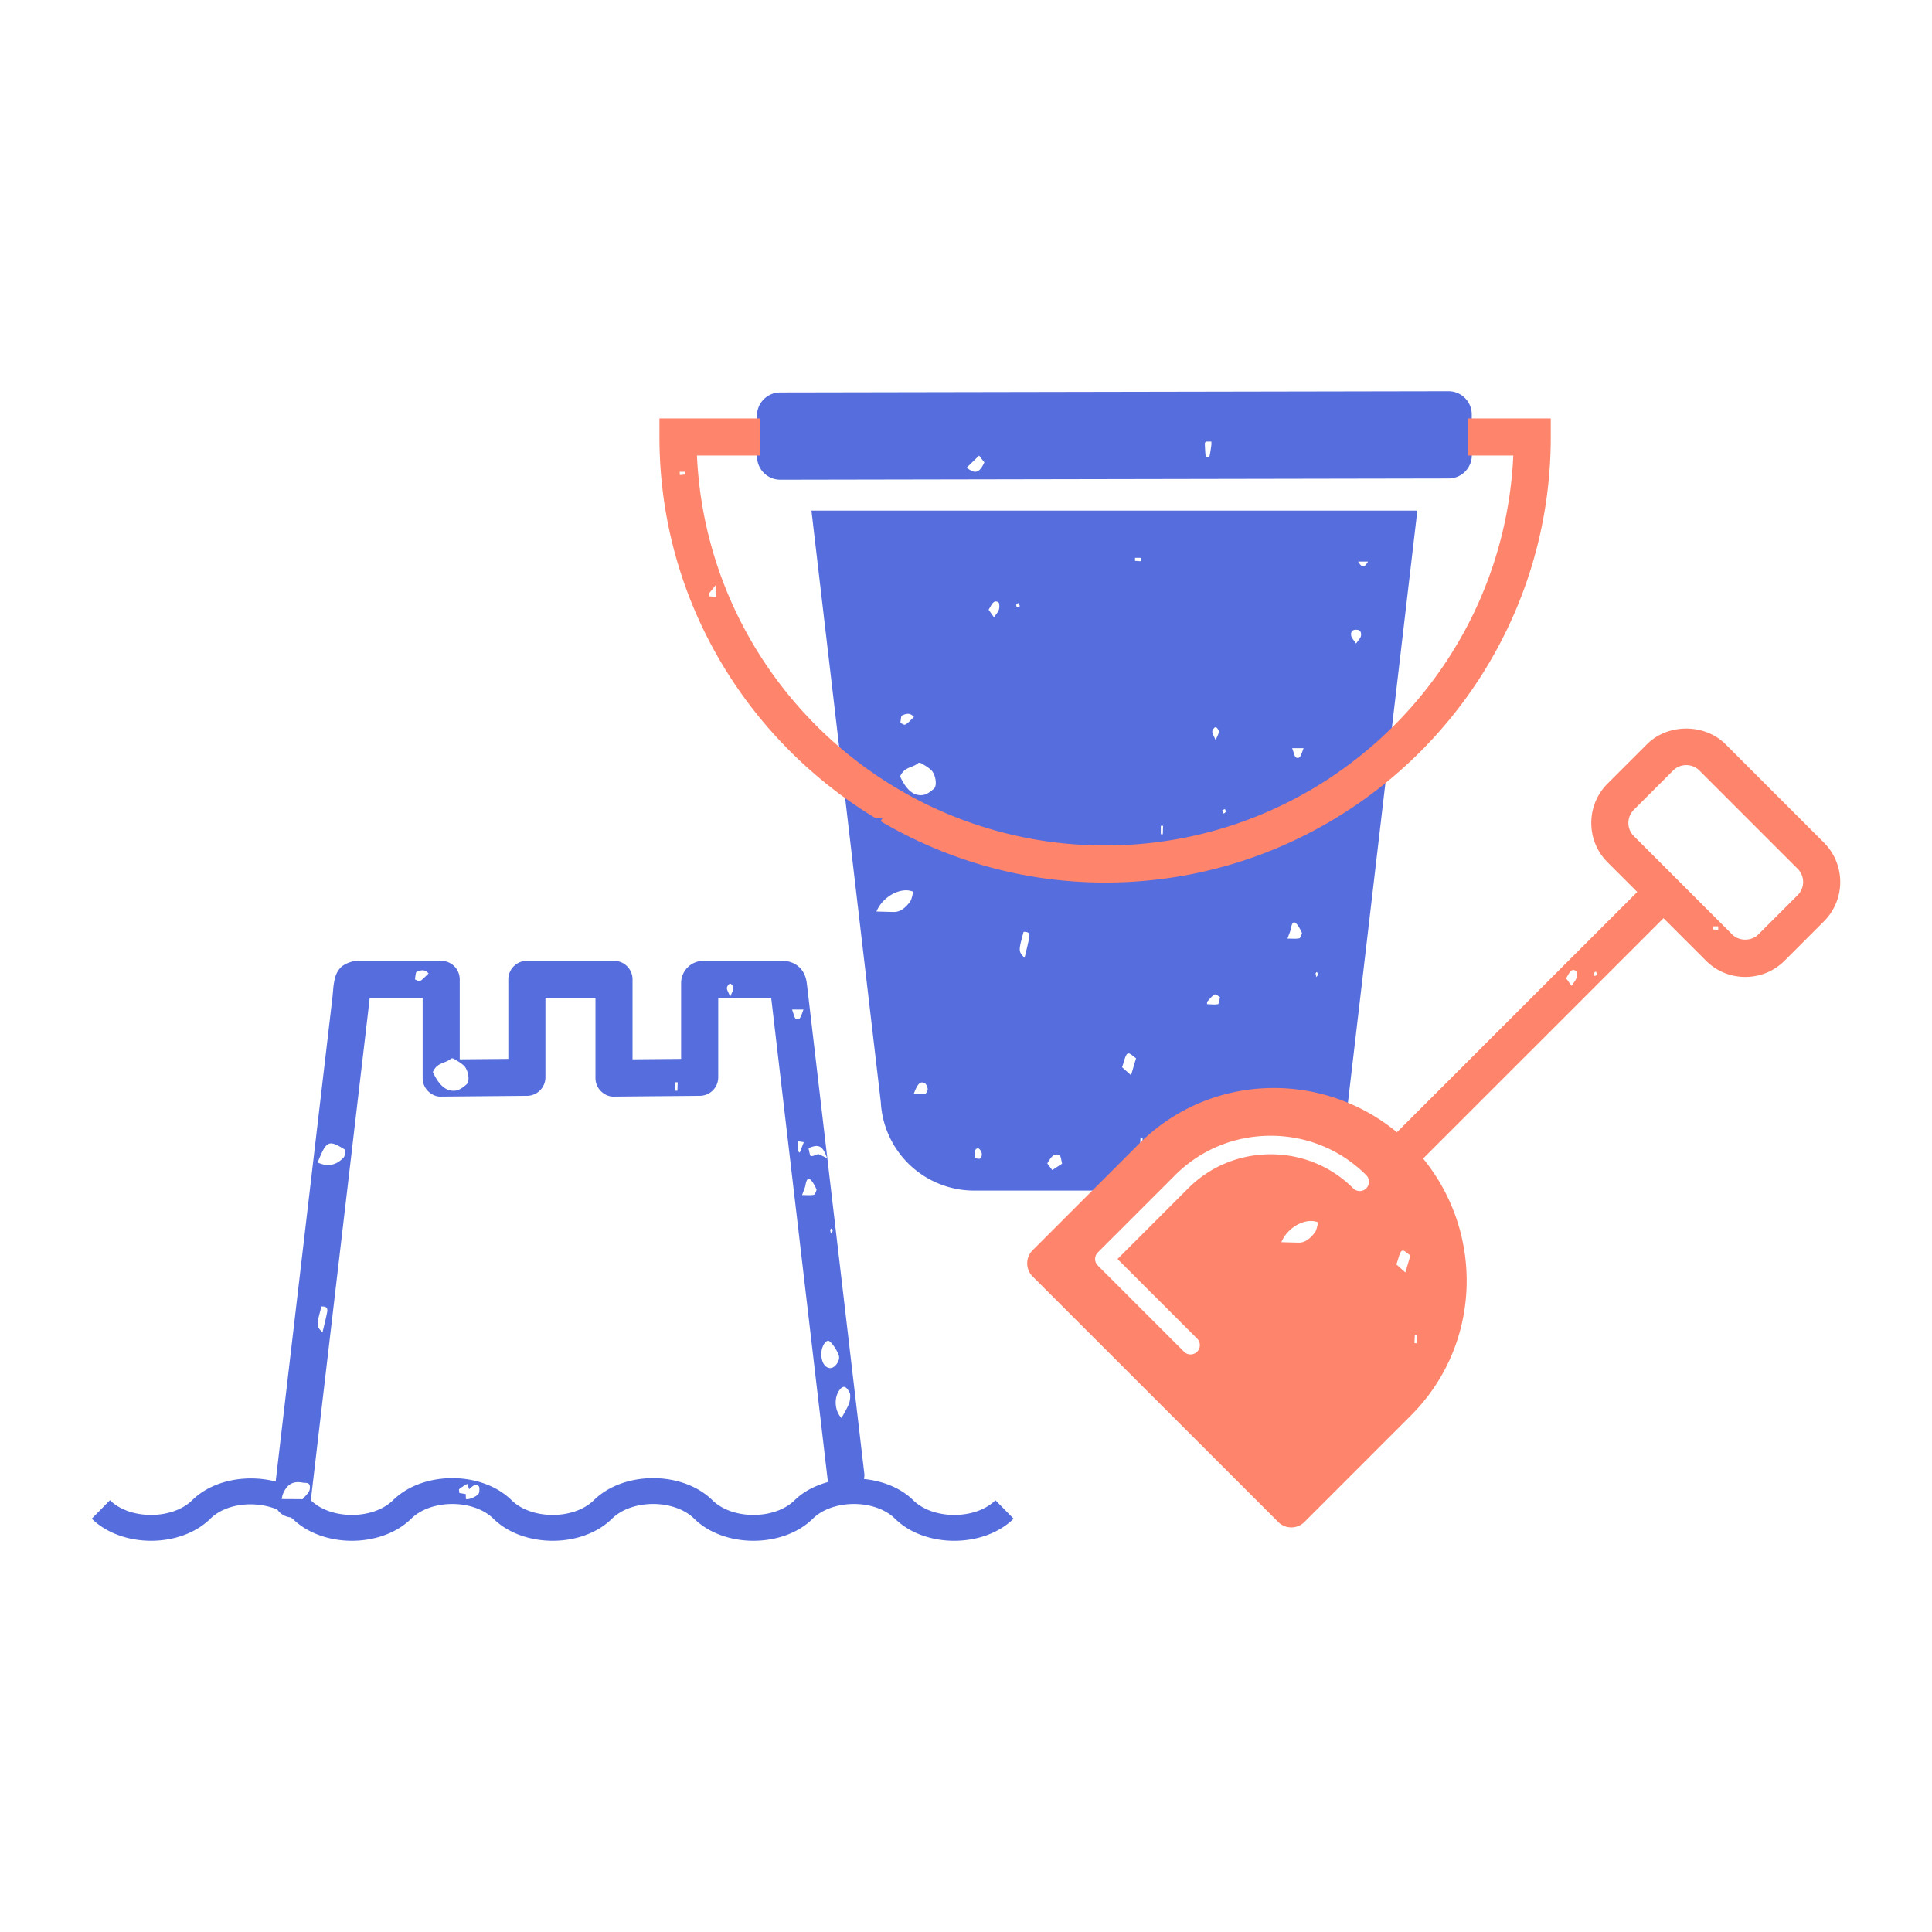 <svg data-bbox="9.5 40.5 181.001 119.001" viewBox="0 0 200 200" height="200" width="200" xmlns="http://www.w3.org/2000/svg" data-type="color">
    <g>
        <path d="M152.355 42.895a2.406 2.406 0 0 0-2.405-2.395l-69.194.128a2.407 2.407 0 0 0-2.396 2.404l.008 4.233a2.407 2.407 0 0 0 2.405 2.395l69.194-.128a2.408 2.408 0 0 0 2.396-2.404l-.008-4.233zm-52.278 5.51l1.277-1.243.549.703c-.516 1.093-.965 1.252-1.826.54zm25.324-2.338c-.059.419-.116.843-.213 1.243-.013.053-.367.009-.374-.044-.057-.453-.071-.919-.094-1.381-.001-.021.025-.045.102-.173h.577v-.011l.007.011h-.007c.002.119.018.242.002.355z" fill="#566DDD" data-color="1"/>
        <path d="M84.001 52.861l7.181 61.244a9.672 9.672 0 0 0 9.659 9.144h17.412c.041-.158.033-.312.118-.471 3.561-6.664 13.652-6.888 20.093-4.792a9.613 9.613 0 0 0 1.078-3.886l7.181-61.24H84.001zm9.363 21.207c.392-.168.815-.349 1.249.153-.34.315-.59.621-.875.778-.147.081-.357-.101-.538-.164.053-.266.069-.726.164-.767zm.85 19.267c-.47.634-1.018 1.081-1.677 1.072-.575-.009-1.15-.029-1.805-.046.646-1.577 2.572-2.595 3.817-2.045-.114.365-.166.792-.335 1.019zm1.564 19.888c-.366.061-.739.024-1.188.024.408-1.106.696-1.366 1.162-1.099.131.075.264.367.283.583.014.152-.154.475-.257.492zm.911-31.589c-.352.32-.763.615-1.162.667-1.028.134-1.772-.668-2.347-1.925.455-1.031 1.27-.858 1.863-1.375.088-.077.251-.032.359.033.333.201.676.391.98.672.472.437.658 1.609.307 1.928zm20.812-23.892h.587l-.004.357-.592-.041c.004-.105.007-.21.009-.316zM100.964 119.9c-.047-.507-.143-1.005.288-1.026.131-.006.387.374.385.574-.004.656-.334.52-.673.452zm1.935-56l-.559-.782c.31-.487.517-1.138 1.061-.729.204.792-.219 1.064-.502 1.511zm2.298-1.277c.054-.09.135-.174.212-.189.037-.007.087.147.175.307-.132.068-.214.148-.288.134-.042-.008-.113-.228-.099-.252zm.865 36.536c-.645-.695-.645-.695-.102-2.693.514-.015.675.142.58.626-.133.677-.307 1.336-.478 2.067zm2.868 21.967l-.514-.686c.373-.668.747-1.161 1.284-.814.138.089.17.554.248.836l-1.018.664zm8.154-9.816l-.929-.832c.222-.593.328-1.264.569-1.404.226-.131.593.299.882.472-.198.666-.334 1.125-.522 1.764zm1.168 7.337l-.229-.024.043-.876.215.023-.029.877zm7.581-43.369c.122.001.338.282.341.447.004.223-.157.453-.333.898-.183-.445-.344-.67-.345-.898-.001-.159.218-.448.337-.447zm-5.462 11.087l-.205-.012v-.864h.236l-.031.876zm5.72 17.585c-.374.07-.758.012-1.138.001l-.001-.245c.258-.262.498-.601.782-.752.148-.079.373.173.563.276-.068.252-.119.704-.206.72zm.595-19.739c-.038.006-.087-.148-.176-.31.134-.067.217-.146.291-.131.043.009.072.171.107.265-.073.064-.145.163-.222.176zm7.82 12.923c-.364.075-.739.028-1.226.028.188-.536.302-.762.349-1.016.073-.394.192-.819.473-.61.272.203.48.641.67 1.027.031.065-.156.548-.266.571zm-.35-18.725c-.152-.086-.221-.513-.396-.96h1.188c-.218.526-.33 1.219-.792.96zm2.114 22.749c-.043-.196-.083-.295-.077-.387.004-.056.101-.156.119-.14.056.05.128.143.132.225.003.07-.081.148-.174.302zm4.114-34.534c-.234-.36-.472-.559-.512-.826-.074-.495.214-.605.473-.608.272-.003.599.041.546.6-.024.259-.275.469-.507.834zm.197-8.492h1.04c-.421.678-.595.664-1.04 0z" fill="#566DDD" data-color="1"/>
        <path d="M94.534 155.301c-1.314-1.291-3.168-2-5.099-2.196.026-.168.064-.333.044-.509l-5.933-50.594c-.034-.292-.075-.656-.233-1.039-.371-.911-1.215-1.472-2.258-1.498h-8.243a2.306 2.306 0 0 0-2.303 2.302v7.849l-5.029.045v-8.277a1.92 1.92 0 0 0-1.92-1.92h-9.019a1.92 1.92 0 0 0-1.92 1.92v8.232l-5.031.045v-8.277a1.92 1.92 0 0 0-1.92-1.92h-8.685c-.516 0-1.341.309-1.701.677-.501.508-.615 1.104-.668 1.374a7.152 7.152 0 0 0-.107.697l-.092 1.009c-.06.502-4.863 41.459-5.881 50.146-3.005-.775-6.52-.152-8.642 1.934-2.075 2.033-6.453 2.03-8.513 0L9.5 157.213c3.097 3.046 9.18 3.051 12.275.002 1.638-1.612 4.689-1.893 6.931-.948a1.902 1.902 0 0 0 1.354.809c.066.057.168.076.23.138 3.092 3.046 9.175 3.051 12.274.002 2.068-2.033 6.446-2.035 8.514-.002 3.095 3.046 9.178 3.051 12.274.002 2.068-2.033 6.446-2.035 8.514-.002 1.548 1.525 3.843 2.286 6.138 2.286 2.292 0 4.587-.761 6.135-2.284 2.068-2.033 6.446-2.035 8.514-.002 3.095 3.053 9.178 3.046 12.274 0l-1.88-1.911c-2.071 2.032-6.449 2.03-8.513-.002zm-8.469-28.119c.056.05.128.143.131.225.003.069-.08.148-.174.301-.043-.196-.083-.295-.077-.386.004-.057.101-.156.12-.14zm-.445-7.289l-.904-.431c-.316.098-.563.254-.79.206-.093-.02-.145-.482-.232-.804 1.054-.468 1.48-.262 1.926 1.029zm-2.239 2.803c.073-.393.192-.819.473-.609.272.203.48.641.67 1.027.031.064-.156.547-.266.569-.364.075-.739.028-1.226.028.189-.535.302-.761.349-1.015zm-.595-3.374l-.179-.151-.049-1.042.654.108-.426 1.085zm.391-14.815c-.217.527-.33 1.219-.791.96-.152-.086-.221-.513-.396-.96h1.187zm-7.591-2.679c.122.001.338.281.341.447.004.223-.157.453-.333.898-.183-.445-.344-.67-.346-.898 0-.159.218-.448.338-.447zm-5.667 10.211h.236l-.031.876-.205-.012v-.864zm-23.248-2.438c.088-.077.251-.032.36.033.333.2.676.391.98.672.472.437.658 1.608.307 1.927-.352.32-.763.615-1.162.667-1.028.134-1.772-.668-2.346-1.925.454-1.031 1.269-.858 1.861-1.374zm-3.554-8.983c.392-.168.816-.35 1.249.153-.34.315-.59.621-.875.778-.147.081-.357-.101-.538-.164.052-.266.069-.726.164-.767zm-7.361 18.421c-.052.256-.051.643-.171.773-.827.894-1.734.966-2.702.531.919-2.297 1.121-2.391 2.873-1.304zm-1.897 16.834c-.133.677-.307 1.336-.478 2.067-.645-.695-.645-.695-.102-2.693.515-.015.675.142.58.626zm-2.5 19.286c-.064.079-.199.031-.302.031-.632-.001-1.264-.006-1.896-.01l-.003.011-.007-.011h.01c.038-.168.061-.352.12-.501.487-1.211 1.246-1.352 2.077-1.196.307.057.794-.096.717.623-.043.404-.453.728-.716 1.053zm18.226-.614c-.096.321-1.063.753-1.355.63l-.02-.511-.659-.11-.039-.387c.283-.196.561-.427.858-.547.029-.012.111.277.19.55.172-.151.358-.331.521-.416.145-.076.377-.021.495.12.076.092.067.478.009.671zm32.675.757c-2.072 2.033-6.45 2.031-8.514-.002-3.099-3.046-9.181-3.041-12.274.002-2.072 2.033-6.45 2.031-8.514-.002-3.099-3.046-9.182-3.041-12.274.002-2.07 2.031-6.439 2.03-8.507.003l6.056-51.637.034-.364h5.485v8.294c0 .512.204 1.003.568 1.363s.848.587 1.369.557l8.871-.079a1.92 1.92 0 0 0 1.903-1.92v-8.215h5.179v8.294c0 .512.204 1.003.568 1.363s.874.587 1.369.557l8.869-.079a1.918 1.918 0 0 0 1.903-1.92v-8.215l5.483-.002 5.828 49.739c.015.13.079.237.118.357-1.335.362-2.574.973-3.52 1.904zm2.762-15.102c-.009-.673.347-1.38.707-1.404.293-.019 1.146 1.275 1.139 1.728-.007.486-.465 1.068-.862 1.096-.558.041-.973-.559-.984-1.42zm2.878 5.06c-.196.535-.494.985-.785 1.538-.758-.777-.817-2.263-.097-3.039.426-.459.724.021.932.4.115.211.061.797-.05 1.101z" fill="#566DDD" data-color="1"/>
        <path d="M151.997 47.156h4.658c-1.009 22.429-19.576 40.366-42.253 40.366S73.158 69.585 72.149 47.156h6.559v-3.839H68.266v1.92c0 16.727 8.982 31.359 22.347 39.446h.76a2.326 2.326 0 0 1-.234.32c6.84 4.015 14.774 6.359 23.262 6.359 25.437 0 46.134-20.691 46.134-46.125v-1.92h-8.539v3.839zM70.37 49.178l-.006-.341h.58l.005.284-.579.057zm3.071 12.553a28.203 28.203 0 0 1-.061-.281l.71-.875.056 1.208-.705-.052z" fill="#FE846C" data-color="2"/>
        <path d="M188.815 87.229l-10.182-10.181c-2.168-2.171-5.978-2.171-8.145 0l-4.073 4.07a5.72 5.72 0 0 0-1.684 4.076c0 1.543.6 2.988 1.684 4.07l3.073 3.073-24.878 24.873c-7.807-6.454-19.379-6.12-26.684 1.183l-11.029 11.031a1.92 1.92 0 0 0 0 2.715l25.422 25.415a1.92 1.92 0 0 0 2.716 0l11.029-11.031c7.276-7.275 7.635-18.784 1.254-26.59l24.886-24.881 4.394 4.394c1.084 1.085 2.531 1.683 4.073 1.683s2.989-.598 4.073-1.683l4.073-4.072a5.765 5.765 0 0 0-.002-8.145zm-52.685 40.335c-.47.634-1.018 1.081-1.677 1.072-.575-.009-1.15-.029-1.805-.046.646-1.578 2.572-2.595 3.817-2.045-.115.364-.166.791-.335 1.019zm5.306-4.551a.957.957 0 0 1-1.358 0c-2.269-2.27-5.299-3.521-8.535-3.521-3.236 0-6.266 1.25-8.539 3.521l-7.32 7.319 8.243 8.239a.959.959 0 1 1-1.358 1.357l-8.922-8.918a.96.96 0 0 1 0-1.358l7.999-7.997c2.633-2.634 6.146-4.083 9.897-4.083 3.746 0 7.26 1.451 9.893 4.083a.96.96 0 0 1 0 1.358zm4.047 8.711l-.93-.832c.222-.593.329-1.264.569-1.404.226-.131.593.299.882.472a925.87 925.87 0 0 1-.521 1.764zm1.168 7.337l-.229-.024.043-.876.215.023-.029.877zm16.031-37.009l-.559-.782c.31-.487.517-1.138 1.061-.729.203.791-.219 1.064-.502 1.511zm2.397-1.025c-.042-.008-.114-.228-.099-.252.054-.09.135-.174.213-.189.037-.007.087.147.175.307-.133.069-.215.148-.289.134zm12.788-4.776l-.591-.041.008-.316h.587l-.004.357zm8.233-3.593l-4.073 4.072c-.72.72-1.995.72-2.715 0L169.13 86.547a1.897 1.897 0 0 1-.559-1.354c0-.516.199-.997.559-1.359l4.073-4.072c.36-.36.84-.559 1.358-.559s.998.199 1.358.559L186.1 89.944a1.925 1.925 0 0 1 0 2.714z" fill="#FE846C" data-color="2"/>
    </g>
</svg>
